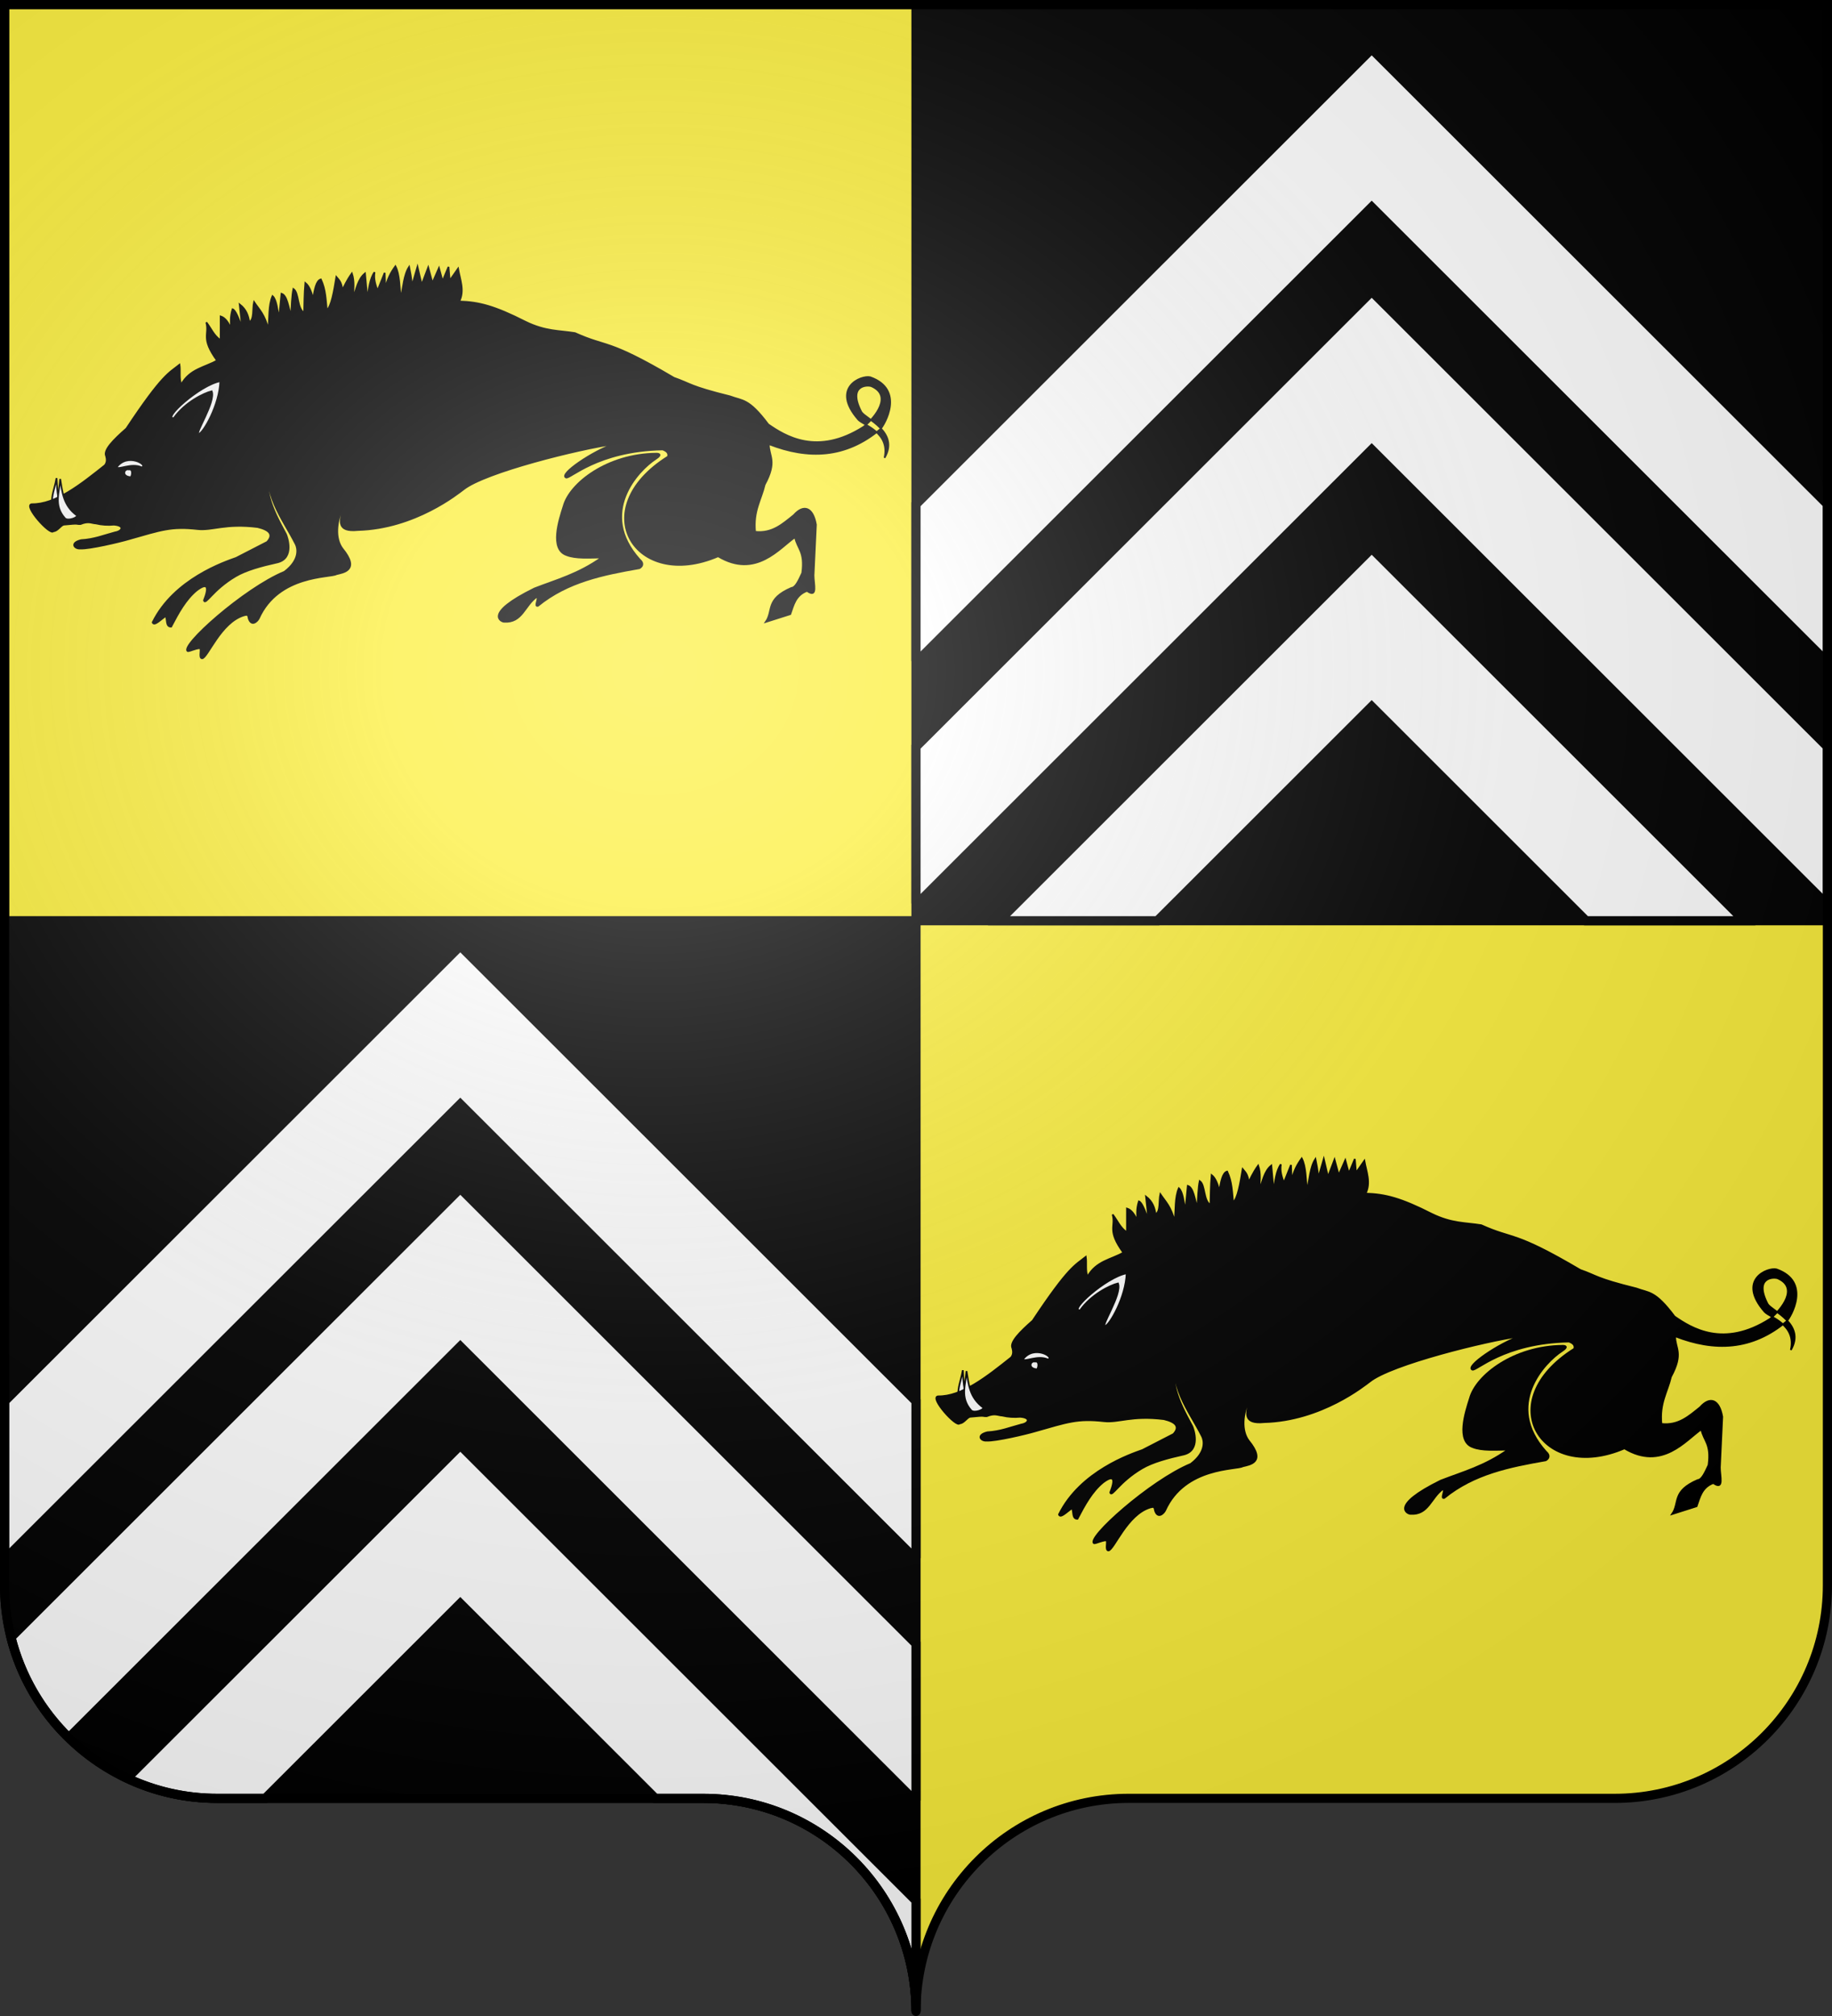 <?xml version="1.0" encoding="UTF-8" standalone="no"?>
<svg
   xmlns:dc="http://purl.org/dc/elements/1.1/"
   xmlns:cc="http://web.resource.org/cc/"
   xmlns:rdf="http://www.w3.org/1999/02/22-rdf-syntax-ns#"
   xmlns:svg="http://www.w3.org/2000/svg"
   xmlns="http://www.w3.org/2000/svg"
   xmlns:xlink="http://www.w3.org/1999/xlink"
   xmlns:sodipodi="http://sodipodi.sourceforge.net/DTD/sodipodi-0.dtd"
   xmlns:inkscape="http://www.inkscape.org/namespaces/inkscape"
   height="660"
   width="600"
   version="1.0"
   id="svg2"
   sodipodi:version="0.32"
   inkscape:version="0.44.1"
   sodipodi:docname="blason_vanderwerve.svg"
   sodipodi:docbase="C:\Documents and Settings\Admin\Mes documents\blasons\Mes blasons">
  <rect width="100%" height="100%" fill="#333333" stroke="none"/>
  <sodipodi:namedview
     inkscape:window-height="712"
     inkscape:window-width="1024"
     inkscape:pageshadow="2"
     inkscape:pageopacity="0.0"
     guidetolerance="10.0"
     gridtolerance="10.0"
     objecttolerance="10.0"
     borderopacity="1.0"
     bordercolor="#666666"
     pagecolor="#ffffff"
     id="base"
     showgrid="false"
     height="660px"
     inkscape:zoom="0.63"
     inkscape:cx="59.523813"
     inkscape:cy="384.43289"
     inkscape:window-x="-4"
     inkscape:window-y="-4"
     inkscape:current-layer="layer1"
     showguides="true"
     inkscape:guide-bbox="true">
    <sodipodi:guide
       orientation="horizontal"
       position="712.698"
       id="guide1996" />
  </sodipodi:namedview>
  <desc
     id="desc4">Flag of Canton of Valais (Wallis)</desc>
  <defs
     id="defs6">
    <linearGradient
       id="linearGradient2893">
      <stop
         style="stop-color:white;stop-opacity:0.314;"
         offset="0"
         id="stop2895" />
      <stop
         id="stop2897"
         offset="0.19"
         style="stop-color:white;stop-opacity:0.251;" />
      <stop
         style="stop-color:#6b6b6b;stop-opacity:0.125;"
         offset="0.6"
         id="stop2901" />
      <stop
         style="stop-color:black;stop-opacity:0.125;"
         offset="1"
         id="stop2899" />
    </linearGradient>
    <radialGradient
       inkscape:collect="always"
       xlink:href="#linearGradient2893"
       id="radialGradient2883"
       cx="203.198"
       cy="218.01"
       fx="203.198"
       fy="218.01"
       r="300"
       gradientTransform="matrix(1.36,0,0,1.355,-79.528,-87.645)"
       gradientUnits="userSpaceOnUse" />
    <linearGradient
       id="linearGradient2955">
      <stop
         style="stop-color:white;stop-opacity:0;"
         offset="0"
         id="stop2965" />
      <stop
         style="stop-color:black;stop-opacity:0.646;"
         offset="1"
         id="stop2959" />
    </linearGradient>
    <radialGradient
       inkscape:collect="always"
       xlink:href="#linearGradient2955"
       id="radialGradient2961"
       cx="225.524"
       cy="218.901"
       fx="225.524"
       fy="218.901"
       r="300"
       gradientTransform="matrix(-4.167939e-4,2.183,-1.884,-3.599562e-4,615.597,-289.121)"
       gradientUnits="userSpaceOnUse" />
    <polygon
       id="star"
       transform="scale(53,53)"
       points="0,-1 0.588,0.809 -0.951,-0.309 0.951,-0.309 -0.588,0.809 0,-1 " />
    <clipPath
       id="clip">
      <path
         d="M 0,-200 L 0,600 L 300,600 L 300,-200 L 0,-200 z "
         id="path10" />
    </clipPath>
    <radialGradient
       inkscape:collect="always"
       xlink:href="#linearGradient2955"
       id="radialGradient1911"
       gradientUnits="userSpaceOnUse"
       gradientTransform="matrix(-4.167939e-4,2.183,-1.884,-3.599562e-4,1395.597,-309.121)"
       cx="225.524"
       cy="218.901"
       fx="225.524"
       fy="218.901"
       r="300" />
    <radialGradient
       inkscape:collect="always"
       xlink:href="#linearGradient2955"
       id="radialGradient2928"
       cx="-483.508"
       cy="153.928"
       fx="-483.508"
       fy="153.928"
       r="300"
       gradientTransform="matrix(0,2.342,-2.291,0,562.913,1323.77)"
       gradientUnits="userSpaceOnUse" />
    <radialGradient
       inkscape:collect="always"
       xlink:href="#linearGradient2893"
       id="radialGradient11919"
       gradientUnits="userSpaceOnUse"
       gradientTransform="matrix(1.551,0,0,1.35,-227.894,-51.264)"
       cx="285.186"
       cy="200.448"
       fx="285.186"
       fy="200.448"
       r="300" />
  </defs>
  <g
     inkscape:groupmode="layer"
     id="layer1"
     inkscape:label="Fond écu">
    <path
       id="path3670"
       d="M 598.5,1.5 L 598.5,519 C 598.5,557.504 567.291,588.75 528.844,588.75 C 490.397,588.75 408.103,588.75 369.656,588.75 C 331.209,588.75 300,619.996 300,658.5 L 300,1.5 L 598.5,1.5 z "
       style="fill:#fcef3c;fill-opacity:1;stroke:none;stroke-width:1;stroke-miterlimit:4;stroke-dasharray:none;stroke-opacity:1" />
    <path
       style="fill:black;fill-opacity:1;stroke:black;stroke-width:3;stroke-miterlimit:4;stroke-dasharray:none;stroke-opacity:1"
       d="M 300,1.429 L 300,301.429 L 598.5,301.429 L 598.5,1.429 L 300,1.429 z "
       id="rect4557" />
    <path
       style="fill:black;fill-opacity:1;stroke:black;stroke-width:3;stroke-miterlimit:4;stroke-dasharray:none;stroke-opacity:1"
       d="M 1.5,1.5 L 1.5,519 C 1.5,557.504 32.709,588.75 71.156,588.75 C 109.603,588.75 191.897,588.75 230.344,588.75 C 268.791,588.75 300,619.996 300,658.5 L 300,1.5 L 1.5,1.5 z "
       id="rect2780" />
    <path
       style="fill:#fcef3c;fill-opacity:1;stroke:black;stroke-width:3;stroke-miterlimit:4;stroke-dasharray:none;stroke-opacity:1"
       d="M 1.5,1.429 L 1.5,301.429 L 300,301.429 L 300,1.429 L 1.5,1.429 z "
       id="path4569" />
    <g
       transform="matrix(0.547,0,0,0.547,-41.826,-103.227)"
       id="g10778"
       style="stroke:black;stroke-width:1;stroke-miterlimit:4;stroke-dasharray:none;stroke-opacity:1">
      <path
         sodipodi:nodetypes="cccc"
         id="path9889"
         d="M 110.309,474.864 C 110.808,482.76 110.491,490.785 118.027,497.559 C 118.688,498.867 112.449,500.607 110.739,498.604 C 104.546,490.069 109.083,482.637 110.309,474.864 z "
         style="opacity:1;color:black;fill:white;fill-opacity:1;fill-rule:evenodd;stroke:black;stroke-width:1;stroke-linecap:butt;stroke-linejoin:miter;marker:none;marker-start:none;marker-mid:none;marker-end:none;stroke-miterlimit:4;stroke-dasharray:none;stroke-dashoffset:0;stroke-opacity:1;visibility:visible;display:inline;overflow:visible" />
      <path
         sodipodi:nodetypes="cccccccccccccccccccccccccccccccccccccccccccccccccccccccccccccccccccccccccccccccccccccccccccccccccsccccccccscccccccccc"
         id="path7702"
         d="M 95.446,490.487 C 109.562,490.76 124.62,478.883 139.286,467.184 C 140.691,465.338 140.475,463.493 140,461.648 C 138.306,458.181 144.41,451.985 152.143,445.219 C 173.802,412.585 177.661,412.025 183.929,407.005 C 184.474,410.397 183.547,415.849 185,418.791 C 190.241,409.464 199.062,408.73 206.429,404.505 C 196.58,390.893 202.018,389.17 200,381.648 C 202.831,385.237 204.446,389.636 208.571,392.362 L 208.571,378.076 C 211.226,378.906 213.297,381.774 215,385.934 C 214.634,382.188 214.225,378.464 215.714,373.791 C 217.344,374.303 219.325,379.024 221.429,385.219 C 221.12,381.634 220.776,377.796 220,370.934 C 223.889,373.938 225.13,377.699 225.714,381.648 C 228.817,379.751 227.651,373.584 228.571,369.505 C 231.619,374.03 234.984,376.964 237.143,385.934 C 237.862,379.181 237.235,371.42 239.643,365.934 C 242,368.013 242.548,374.314 243.571,379.505 L 245,364.505 C 248.316,365.501 249.167,372.66 250.714,378.076 C 251.104,372.167 251.312,365.352 252.143,361.648 C 255.553,364.071 254.194,373.407 258.571,375.934 C 258.755,370.09 258.674,364.777 259.286,358.076 C 261.729,360.038 262.891,363.706 263.929,367.541 C 264.856,362.121 265.785,356.705 268.571,355.934 C 271.497,362.124 271.448,368.315 272.143,374.505 C 274.976,371.86 276.419,363.195 277.857,354.505 C 279.294,356.261 280.901,357.421 281.429,362.362 C 284.575,355.925 285.855,354.153 287.143,352.362 C 288.769,357.015 288.015,362.263 287.857,367.362 C 289.76,361.884 290.874,355.617 295,352.362 L 296.429,368.076 C 297.219,361.643 298.06,355.285 300.714,351.648 C 300.032,355.977 301.338,359.312 302.5,362.719 L 306.786,352.005 L 307.143,361.648 C 308.317,355.709 310.623,351.655 313.214,348.076 C 315.795,352.996 315.554,360.737 316.429,367.362 C 317.921,360.878 318.237,353.218 321.429,348.434 C 322.024,351.225 322.619,354.81 323.214,359.505 L 326.429,348.434 L 328.929,359.148 L 332.857,348.791 L 335.357,358.076 L 339.286,349.148 L 341.429,357.005 L 345,348.434 L 345.714,356.648 L 350.714,349.505 C 351.848,356.053 354.717,362.6 351.429,369.148 C 363.175,369.506 372.478,371.848 391.071,381.291 C 403.133,387.187 411.262,386.529 420.714,388.076 C 440.476,397.005 439.758,391.142 480,414.862 C 490.098,418.36 489.112,419.901 513.571,425.934 C 521.1,428.82 524.59,426.923 536.429,442.719 C 546.471,449.646 565.725,461.946 593.571,444.148 C 600.821,438.258 610.866,425.397 598.214,419.862 C 595.877,418.949 583.803,419.069 592.143,435.219 C 594.595,439.367 615.163,447.213 606.071,462.719 C 609.518,447.418 593.53,443.298 590.357,439.862 C 573.654,420.649 592.258,413.194 597.5,414.505 C 618.446,421.926 606.024,442.897 603.571,445.576 C 582.858,463.002 560.352,463.705 536.786,454.505 C 536.736,461.903 541.982,464.595 534.286,478.791 C 532.142,487.957 527.337,494.462 528.571,507.005 C 538.875,508.161 545.165,502.295 551.786,497.005 C 557.555,490.493 563.158,492.156 565,502.719 L 563.571,533.076 C 563.529,538.03 566.287,547.092 559.643,542.362 C 552.683,545.027 551.585,550.889 549.643,556.291 L 535,560.934 C 539.697,554.148 534.625,547.362 550.357,540.576 C 552.816,540.446 554.789,535.939 556.786,531.648 C 558.533,518.606 553.942,517.338 552.5,510.219 C 543.268,516.515 529.022,535.206 506.429,521.648 C 456.753,543.01 426.128,493.488 476.429,462.005 C 477.018,459.746 475.464,458.559 473.214,457.719 C 433.966,458.483 417.552,475.673 415.357,474.505 C 410.967,472.552 431.385,458.823 443.929,454.505 C 423.81,457.266 366.905,471.257 353.929,481.648 C 350.981,483.815 325.05,505.023 290.714,505.934 C 278.189,507.206 279.712,500.575 282.143,493.434 C 286.356,477.984 298.911,476.516 308.571,472.362 C 283.153,476.013 272.72,505.419 281.429,517.005 C 292.149,530.099 281.957,531.335 277.857,532.362 C 274.524,534.475 243.263,532.493 231.429,558.791 C 230.446,560.759 226.97,563.887 225.357,558.791 C 225.004,556.199 224.313,556.607 222.5,557.005 C 208.542,561.201 200.815,582.419 197.5,582.719 C 195.278,582.67 197.461,576.844 196.071,576.648 C 193.193,576.836 190.388,578.431 188.929,578.434 C 183.702,575.785 222.537,540.946 246.786,530.934 C 256.296,523.732 254.701,516.793 253.571,514.505 C 245.491,498.399 233.113,485.055 237.5,460.934 C 233.985,481.989 238.664,491.807 247.679,508.434 C 248.507,510.276 252.757,522.552 242.857,525.219 C 233.07,527.399 223.902,529.849 217.579,533.583 C 203.609,541.833 199.584,551.105 198.571,548.076 C 201.798,539.841 200.73,537.177 194.286,542.005 C 187.648,547.445 183.232,555.55 178.929,563.791 C 175.673,563.832 176.763,559.528 175.714,557.362 C 172.608,559.54 168.719,563.659 167.857,561.201 C 180.668,535.243 211.037,525.065 217.857,522.63 L 236.429,513.076 C 240.387,508.728 237.941,505.878 230.714,504.148 C 211.157,501.752 203.755,506.355 194.73,505.359 C 178.856,503.607 173.1,505.881 153.661,511.38 C 148.182,513.013 129.849,517.342 124.643,517.005 C 121.127,517.392 118.109,513.672 125,512.005 C 132.893,511.565 138.757,509.096 145.357,507.362 C 149.596,506.688 151.451,503.266 144.643,502.719 C 141.071,503.045 137.5,502.869 133.929,502.005 C 131.095,501.862 129.614,500.367 124.643,502.362 C 121.32,502.48 125.006,501.663 114.643,502.719 C 112.758,503.125 110.817,506.702 108.393,506.648 C 106.705,509.524 90.224,491.217 95.446,490.487 z "
         style="opacity:1;color:black;fill:black;fill-opacity:1;fill-rule:evenodd;stroke:black;stroke-width:1;stroke-linecap:butt;stroke-linejoin:miter;marker:none;marker-start:none;marker-mid:none;marker-end:none;stroke-miterlimit:4;stroke-dasharray:none;stroke-dashoffset:0;stroke-opacity:1;visibility:visible;display:inline;overflow:visible" />
      <path
         sodipodi:nodetypes="cccc"
         id="path9881"
         d="M 112.5,475.398 C 113.804,483.201 114.311,491.217 122.5,497.184 C 123.291,498.417 117.264,500.786 115.357,498.969 C 108.323,491.112 112.076,483.255 112.5,475.398 z "
         style="opacity:1;color:black;fill:white;fill-opacity:1;fill-rule:evenodd;stroke:black;stroke-width:1;stroke-linecap:butt;stroke-linejoin:miter;marker:none;marker-start:none;marker-mid:none;marker-end:none;stroke-miterlimit:4;stroke-dasharray:none;stroke-dashoffset:0;stroke-opacity:1;visibility:visible;display:inline;overflow:visible" />
      <path
         sodipodi:nodetypes="ccc"
         id="path9883"
         d="M 146.25,468.434 C 152.79,459.303 165.775,467.19 161.25,468.434 C 155.179,465.665 147.679,470.076 146.25,468.434 z "
         style="opacity:1;color:black;fill:white;fill-opacity:1;fill-rule:evenodd;stroke:black;stroke-width:1;stroke-linecap:butt;stroke-linejoin:miter;marker:none;marker-start:none;marker-mid:none;marker-end:none;stroke-miterlimit:4;stroke-dasharray:none;stroke-dashoffset:0;stroke-opacity:1;visibility:visible;display:inline;overflow:visible" />
      <path
         sodipodi:nodetypes="ccc"
         id="path9885"
         d="M 154.821,474.326 C 155.777,472.818 156.024,469.147 153.571,469.684 C 150.671,468.943 148.914,474.001 154.821,474.326 z "
         style="opacity:1;color:black;fill:white;fill-opacity:1;fill-rule:evenodd;stroke:black;stroke-width:1;stroke-linecap:butt;stroke-linejoin:miter;marker:none;marker-start:none;marker-mid:none;marker-end:none;stroke-miterlimit:4;stroke-dasharray:none;stroke-dashoffset:0;stroke-opacity:1;visibility:visible;display:inline;overflow:visible" />
      <path
         sodipodi:nodetypes="ccccc"
         id="path9887"
         d="M 180.536,438.969 C 173.422,439.725 195.839,419.238 208.393,416.826 C 207.911,431.166 198.253,447.758 195.536,448.434 C 192.55,448.859 205.755,429.345 203.214,422.898 C 198.514,424.04 187.197,429.57 180.536,438.969 z "
         style="opacity:1;color:black;fill:white;fill-opacity:1;fill-rule:evenodd;stroke:black;stroke-width:1;stroke-linecap:butt;stroke-linejoin:miter;marker:none;marker-start:none;marker-mid:none;marker-end:none;stroke-miterlimit:4;stroke-dasharray:none;stroke-dashoffset:0;stroke-opacity:1;visibility:visible;display:inline;overflow:visible" />
      <path
         sodipodi:nodetypes="ccccccccccsc"
         id="path9891"
         d="M 459.286,523.434 C 462.468,526.197 460.718,528.007 459.286,528.791 C 437.749,532.556 416.375,536.791 398.571,551.291 C 396.031,552.007 399.463,546.625 397.857,545.934 C 390.476,551.053 389.237,561.549 378.304,560.844 C 376.99,560.935 365.208,556.316 396.429,540.934 C 409.694,535.772 422.633,532.406 436.786,522.362 C 429.144,522.503 421.08,523.068 415.714,520.934 C 405.621,517.504 411.174,500.191 413.929,491.648 C 417.699,477.818 440.256,460.484 469.464,460.219 C 471.105,460.209 472.94,460.831 469.158,463.28 C 458.336,470.286 434.523,495.715 459.286,523.434 z "
         style="opacity:1;color:black;fill:black;fill-opacity:1;fill-rule:evenodd;stroke:black;stroke-width:1;stroke-linecap:butt;stroke-linejoin:miter;marker:none;marker-start:none;marker-mid:none;marker-end:none;stroke-miterlimit:4;stroke-dasharray:none;stroke-dashoffset:0;stroke-opacity:1;visibility:visible;display:inline;overflow:visible" />
    </g>
    <g
       style="stroke:black;stroke-width:1;stroke-miterlimit:4;stroke-dasharray:none;stroke-opacity:1"
       id="g5718"
       transform="matrix(0.547,0,0,0.547,255,188.837)">
      <path
         style="opacity:1;color:black;fill:white;fill-opacity:1;fill-rule:evenodd;stroke:black;stroke-width:1;stroke-linecap:butt;stroke-linejoin:miter;marker:none;marker-start:none;marker-mid:none;marker-end:none;stroke-miterlimit:4;stroke-dasharray:none;stroke-dashoffset:0;stroke-opacity:1;visibility:visible;display:inline;overflow:visible"
         d="M 110.309,474.864 C 110.808,482.76 110.491,490.785 118.027,497.559 C 118.688,498.867 112.449,500.607 110.739,498.604 C 104.546,490.069 109.083,482.637 110.309,474.864 z "
         id="path5720"
         sodipodi:nodetypes="cccc" />
      <path
         style="opacity:1;color:black;fill:black;fill-opacity:1;fill-rule:evenodd;stroke:black;stroke-width:1;stroke-linecap:butt;stroke-linejoin:miter;marker:none;marker-start:none;marker-mid:none;marker-end:none;stroke-miterlimit:4;stroke-dasharray:none;stroke-dashoffset:0;stroke-opacity:1;visibility:visible;display:inline;overflow:visible"
         d="M 95.446,490.487 C 109.562,490.76 124.62,478.883 139.286,467.184 C 140.691,465.338 140.475,463.493 140,461.648 C 138.306,458.181 144.41,451.985 152.143,445.219 C 173.802,412.585 177.661,412.025 183.929,407.005 C 184.474,410.397 183.547,415.849 185,418.791 C 190.241,409.464 199.062,408.73 206.429,404.505 C 196.58,390.893 202.018,389.17 200,381.648 C 202.831,385.237 204.446,389.636 208.571,392.362 L 208.571,378.076 C 211.226,378.906 213.297,381.774 215,385.934 C 214.634,382.188 214.225,378.464 215.714,373.791 C 217.344,374.303 219.325,379.024 221.429,385.219 C 221.12,381.634 220.776,377.796 220,370.934 C 223.889,373.938 225.13,377.699 225.714,381.648 C 228.817,379.751 227.651,373.584 228.571,369.505 C 231.619,374.03 234.984,376.964 237.143,385.934 C 237.862,379.181 237.235,371.42 239.643,365.934 C 242,368.013 242.548,374.314 243.571,379.505 L 245,364.505 C 248.316,365.501 249.167,372.66 250.714,378.076 C 251.104,372.167 251.312,365.352 252.143,361.648 C 255.553,364.071 254.194,373.407 258.571,375.934 C 258.755,370.09 258.674,364.777 259.286,358.076 C 261.729,360.038 262.891,363.706 263.929,367.541 C 264.856,362.121 265.785,356.705 268.571,355.934 C 271.497,362.124 271.448,368.315 272.143,374.505 C 274.976,371.86 276.419,363.195 277.857,354.505 C 279.294,356.261 280.901,357.421 281.429,362.362 C 284.575,355.925 285.855,354.153 287.143,352.362 C 288.769,357.015 288.015,362.263 287.857,367.362 C 289.76,361.884 290.874,355.617 295,352.362 L 296.429,368.076 C 297.219,361.643 298.06,355.285 300.714,351.648 C 300.032,355.977 301.338,359.312 302.5,362.719 L 306.786,352.005 L 307.143,361.648 C 308.317,355.709 310.623,351.655 313.214,348.076 C 315.795,352.996 315.554,360.737 316.429,367.362 C 317.921,360.878 318.237,353.218 321.429,348.434 C 322.024,351.225 322.619,354.81 323.214,359.505 L 326.429,348.434 L 328.929,359.148 L 332.857,348.791 L 335.357,358.076 L 339.286,349.148 L 341.429,357.005 L 345,348.434 L 345.714,356.648 L 350.714,349.505 C 351.848,356.053 354.717,362.6 351.429,369.148 C 363.175,369.506 372.478,371.848 391.071,381.291 C 403.133,387.187 411.262,386.529 420.714,388.076 C 440.476,397.005 439.758,391.142 480,414.862 C 490.098,418.36 489.112,419.901 513.571,425.934 C 521.1,428.82 524.59,426.923 536.429,442.719 C 546.471,449.646 565.725,461.946 593.571,444.148 C 600.821,438.258 610.866,425.397 598.214,419.862 C 595.877,418.949 583.803,419.069 592.143,435.219 C 594.595,439.367 615.163,447.213 606.071,462.719 C 609.518,447.418 593.53,443.298 590.357,439.862 C 573.654,420.649 592.258,413.194 597.5,414.505 C 618.446,421.926 606.024,442.897 603.571,445.576 C 582.858,463.002 560.352,463.705 536.786,454.505 C 536.736,461.903 541.982,464.595 534.286,478.791 C 532.142,487.957 527.337,494.462 528.571,507.005 C 538.875,508.161 545.165,502.295 551.786,497.005 C 557.555,490.493 563.158,492.156 565,502.719 L 563.571,533.076 C 563.529,538.03 566.287,547.092 559.643,542.362 C 552.683,545.027 551.585,550.889 549.643,556.291 L 535,560.934 C 539.697,554.148 534.625,547.362 550.357,540.576 C 552.816,540.446 554.789,535.939 556.786,531.648 C 558.533,518.606 553.942,517.338 552.5,510.219 C 543.268,516.515 529.022,535.206 506.429,521.648 C 456.753,543.01 426.128,493.488 476.429,462.005 C 477.018,459.746 475.464,458.559 473.214,457.719 C 433.966,458.483 417.552,475.673 415.357,474.505 C 410.967,472.552 431.385,458.823 443.929,454.505 C 423.81,457.266 366.905,471.257 353.929,481.648 C 350.981,483.815 325.05,505.023 290.714,505.934 C 278.189,507.206 279.712,500.575 282.143,493.434 C 286.356,477.984 298.911,476.516 308.571,472.362 C 283.153,476.013 272.72,505.419 281.429,517.005 C 292.149,530.099 281.957,531.335 277.857,532.362 C 274.524,534.475 243.263,532.493 231.429,558.791 C 230.446,560.759 226.97,563.887 225.357,558.791 C 225.004,556.199 224.313,556.607 222.5,557.005 C 208.542,561.201 200.815,582.419 197.5,582.719 C 195.278,582.67 197.461,576.844 196.071,576.648 C 193.193,576.836 190.388,578.431 188.929,578.434 C 183.702,575.785 222.537,540.946 246.786,530.934 C 256.296,523.732 254.701,516.793 253.571,514.505 C 245.491,498.399 233.113,485.055 237.5,460.934 C 233.985,481.989 238.664,491.807 247.679,508.434 C 248.507,510.276 252.757,522.552 242.857,525.219 C 233.07,527.399 223.902,529.849 217.579,533.583 C 203.609,541.833 199.584,551.105 198.571,548.076 C 201.798,539.841 200.73,537.177 194.286,542.005 C 187.648,547.445 183.232,555.55 178.929,563.791 C 175.673,563.832 176.763,559.528 175.714,557.362 C 172.608,559.54 168.719,563.659 167.857,561.201 C 180.668,535.243 211.037,525.065 217.857,522.63 L 236.429,513.076 C 240.387,508.728 237.941,505.878 230.714,504.148 C 211.157,501.752 203.755,506.355 194.73,505.359 C 178.856,503.607 173.1,505.881 153.661,511.38 C 148.182,513.013 129.849,517.342 124.643,517.005 C 121.127,517.392 118.109,513.672 125,512.005 C 132.893,511.565 138.757,509.096 145.357,507.362 C 149.596,506.688 151.451,503.266 144.643,502.719 C 141.071,503.045 137.5,502.869 133.929,502.005 C 131.095,501.862 129.614,500.367 124.643,502.362 C 121.32,502.48 125.006,501.663 114.643,502.719 C 112.758,503.125 110.817,506.702 108.393,506.648 C 106.705,509.524 90.224,491.217 95.446,490.487 z "
         id="path5722"
         sodipodi:nodetypes="cccccccccccccccccccccccccccccccccccccccccccccccccccccccccccccccccccccccccccccccccccccccccccccccccsccccccccscccccccccc" />
      <path
         style="opacity:1;color:black;fill:white;fill-opacity:1;fill-rule:evenodd;stroke:black;stroke-width:1;stroke-linecap:butt;stroke-linejoin:miter;marker:none;marker-start:none;marker-mid:none;marker-end:none;stroke-miterlimit:4;stroke-dasharray:none;stroke-dashoffset:0;stroke-opacity:1;visibility:visible;display:inline;overflow:visible"
         d="M 112.5,475.398 C 113.804,483.201 114.311,491.217 122.5,497.184 C 123.291,498.417 117.264,500.786 115.357,498.969 C 108.323,491.112 112.076,483.255 112.5,475.398 z "
         id="path5724"
         sodipodi:nodetypes="cccc" />
      <path
         style="opacity:1;color:black;fill:white;fill-opacity:1;fill-rule:evenodd;stroke:black;stroke-width:1;stroke-linecap:butt;stroke-linejoin:miter;marker:none;marker-start:none;marker-mid:none;marker-end:none;stroke-miterlimit:4;stroke-dasharray:none;stroke-dashoffset:0;stroke-opacity:1;visibility:visible;display:inline;overflow:visible"
         d="M 146.25,468.434 C 152.79,459.303 165.775,467.19 161.25,468.434 C 155.179,465.665 147.679,470.076 146.25,468.434 z "
         id="path5726"
         sodipodi:nodetypes="ccc" />
      <path
         style="opacity:1;color:black;fill:white;fill-opacity:1;fill-rule:evenodd;stroke:black;stroke-width:1;stroke-linecap:butt;stroke-linejoin:miter;marker:none;marker-start:none;marker-mid:none;marker-end:none;stroke-miterlimit:4;stroke-dasharray:none;stroke-dashoffset:0;stroke-opacity:1;visibility:visible;display:inline;overflow:visible"
         d="M 154.821,474.326 C 155.777,472.818 156.024,469.147 153.571,469.684 C 150.671,468.943 148.914,474.001 154.821,474.326 z "
         id="path5728"
         sodipodi:nodetypes="ccc" />
      <path
         style="opacity:1;color:black;fill:white;fill-opacity:1;fill-rule:evenodd;stroke:black;stroke-width:1;stroke-linecap:butt;stroke-linejoin:miter;marker:none;marker-start:none;marker-mid:none;marker-end:none;stroke-miterlimit:4;stroke-dasharray:none;stroke-dashoffset:0;stroke-opacity:1;visibility:visible;display:inline;overflow:visible"
         d="M 180.536,438.969 C 173.422,439.725 195.839,419.238 208.393,416.826 C 207.911,431.166 198.253,447.758 195.536,448.434 C 192.55,448.859 205.755,429.345 203.214,422.898 C 198.514,424.04 187.197,429.57 180.536,438.969 z "
         id="path5730"
         sodipodi:nodetypes="ccccc" />
      <path
         style="opacity:1;color:black;fill:black;fill-opacity:1;fill-rule:evenodd;stroke:black;stroke-width:1;stroke-linecap:butt;stroke-linejoin:miter;marker:none;marker-start:none;marker-mid:none;marker-end:none;stroke-miterlimit:4;stroke-dasharray:none;stroke-dashoffset:0;stroke-opacity:1;visibility:visible;display:inline;overflow:visible"
         d="M 459.286,523.434 C 462.468,526.197 460.718,528.007 459.286,528.791 C 437.749,532.556 416.375,536.791 398.571,551.291 C 396.031,552.007 399.463,546.625 397.857,545.934 C 390.476,551.053 389.237,561.549 378.304,560.844 C 376.99,560.935 365.208,556.316 396.429,540.934 C 409.694,535.772 422.633,532.406 436.786,522.362 C 429.144,522.503 421.08,523.068 415.714,520.934 C 405.621,517.504 411.174,500.191 413.929,491.648 C 417.699,477.818 440.256,460.484 469.464,460.219 C 471.105,460.209 472.94,460.831 469.158,463.28 C 458.336,470.286 434.523,495.715 459.286,523.434 z "
         id="path5732"
         sodipodi:nodetypes="ccccccccccsc" />
    </g>
    <path
       style="fill:white;fill-opacity:1;stroke:black;stroke-width:3;stroke-miterlimit:4;stroke-dasharray:none;stroke-opacity:1"
       d="M 150.75 309.656 L 124.812 335.562 L 1.5 458.75 L 1.5 509.438 L 2.062 510 L 150.75 361.469 L 299.438 510 L 300 509.438 L 300 458.75 L 176.688 335.562 L 150.75 309.656 z "
       id="rect5734" />
    <path
       style="fill:white;fill-opacity:1;stroke:black;stroke-width:3;stroke-miterlimit:4;stroke-dasharray:none;stroke-opacity:1"
       d="M 150.75 389.031 L 124.812 414.938 L 3.594 536.031 C 6.78 548.735 13.457 560.04 22.531 568.906 L 150.75 440.812 L 299.438 589.375 L 300 588.812 L 300 538.125 L 176.688 414.938 L 150.75 389.031 z "
       id="path6624" />
    <path
       style="fill:white;fill-opacity:1;stroke:black;stroke-width:3;stroke-miterlimit:4;stroke-dasharray:none;stroke-opacity:1"
       d="M 150.75 473.156 L 124.812 499.062 L 41.625 582.156 C 50.597 586.374 60.595 588.75 71.156 588.75 C 74.953 588.75 82.308 588.75 86.875 588.75 L 150.75 524.938 L 214.625 588.75 C 219.192 588.75 226.547 588.75 230.344 588.75 C 268.791 588.75 300 619.996 300 658.5 L 300 622.25 L 176.688 499.062 L 150.75 473.156 z "
       id="path6626" />
    <path
       style="fill:white;fill-opacity:1;stroke:black;stroke-width:3;stroke-miterlimit:4;stroke-dasharray:none;stroke-opacity:1"
       d="M 449.25 16 L 423.312 41.906 L 300 165.094 L 300 215.781 L 300.562 216.344 L 449.25 67.812 L 597.938 216.344 L 598.5 215.781 L 598.5 165.094 L 475.188 41.906 L 449.25 16 z "
       id="path6657" />
    <path
       style="fill:white;fill-opacity:1;stroke:black;stroke-width:3;stroke-miterlimit:4;stroke-dasharray:none;stroke-opacity:1"
       d="M 449.25 95.375 L 423.312 121.281 L 300 244.469 L 300 295.156 L 300.562 295.719 L 449.25 147.188 L 597.938 295.719 L 598.5 295.156 L 598.5 244.469 L 475.188 121.281 L 449.25 95.375 z "
       id="path6659" />
    <path
       style="fill:white;fill-opacity:1;stroke:black;stroke-width:3;stroke-miterlimit:4;stroke-dasharray:none;stroke-opacity:1"
       d="M 449.25 179.5 L 423.312 205.406 L 327.188 301.438 L 379.062 301.438 L 449.25 231.312 L 519.438 301.438 L 571.312 301.438 L 475.188 205.406 L 449.25 179.5 z "
       id="path6661" />
  </g>
  <g
     inkscape:groupmode="layer"
     id="layer2"
     inkscape:label="Meubles"
     sodipodi:insensitive="true" />
  <g
     inkscape:groupmode="layer"
     id="layer3"
     inkscape:label="Reflet final"
     sodipodi:insensitive="true">
    <path
       id="path2875"
       style="fill:url(#radialGradient11919);fill-opacity:1;fill-rule:evenodd;stroke:none;stroke-width:3;stroke-linecap:butt;stroke-linejoin:miter;stroke-miterlimit:4;stroke-dasharray:none;stroke-opacity:1"
       d="M 1.5,1.5 L 1.5,518.991 C 1.5,557.496 32.703,588.746 71.15,588.746 C 109.597,588.746 191.903,588.746 230.35,588.746 C 268.797,588.745 300,619.996 300,658.5 C 300,619.996 331.203,588.746 369.65,588.746 C 408.097,588.745 490.403,588.746 528.85,588.746 C 567.297,588.746 598.5,557.496 598.5,518.991 L 598.5,1.5 L 1.5,1.5 z " />
  </g>
  <g
     inkscape:groupmode="layer"
     id="layer4"
     inkscape:label="Contour final"
     sodipodi:insensitive="true">
    <path
       id="path1572"
       style="fill:none;fill-opacity:1;fill-rule:nonzero;stroke:black;stroke-width:3;stroke-linecap:round;stroke-linejoin:round;stroke-miterlimit:4;stroke-dasharray:none;stroke-dashoffset:0;stroke-opacity:1"
       d="M 300,658.5 C 300,619.996 331.203,588.746 369.65,588.746 C 408.097,588.746 490.403,588.746 528.85,588.746 C 567.297,588.746 598.5,557.497 598.5,518.993 L 598.5,1.5 L 1.5,1.5 L 1.5,518.993 C 1.5,557.497 32.703,588.746 71.15,588.746 C 109.597,588.746 191.903,588.746 230.35,588.746 C 268.797,588.746 300,619.996 300,658.5 z "
       sodipodi:nodetypes="cssccccssc" />
  </g>
</svg>

